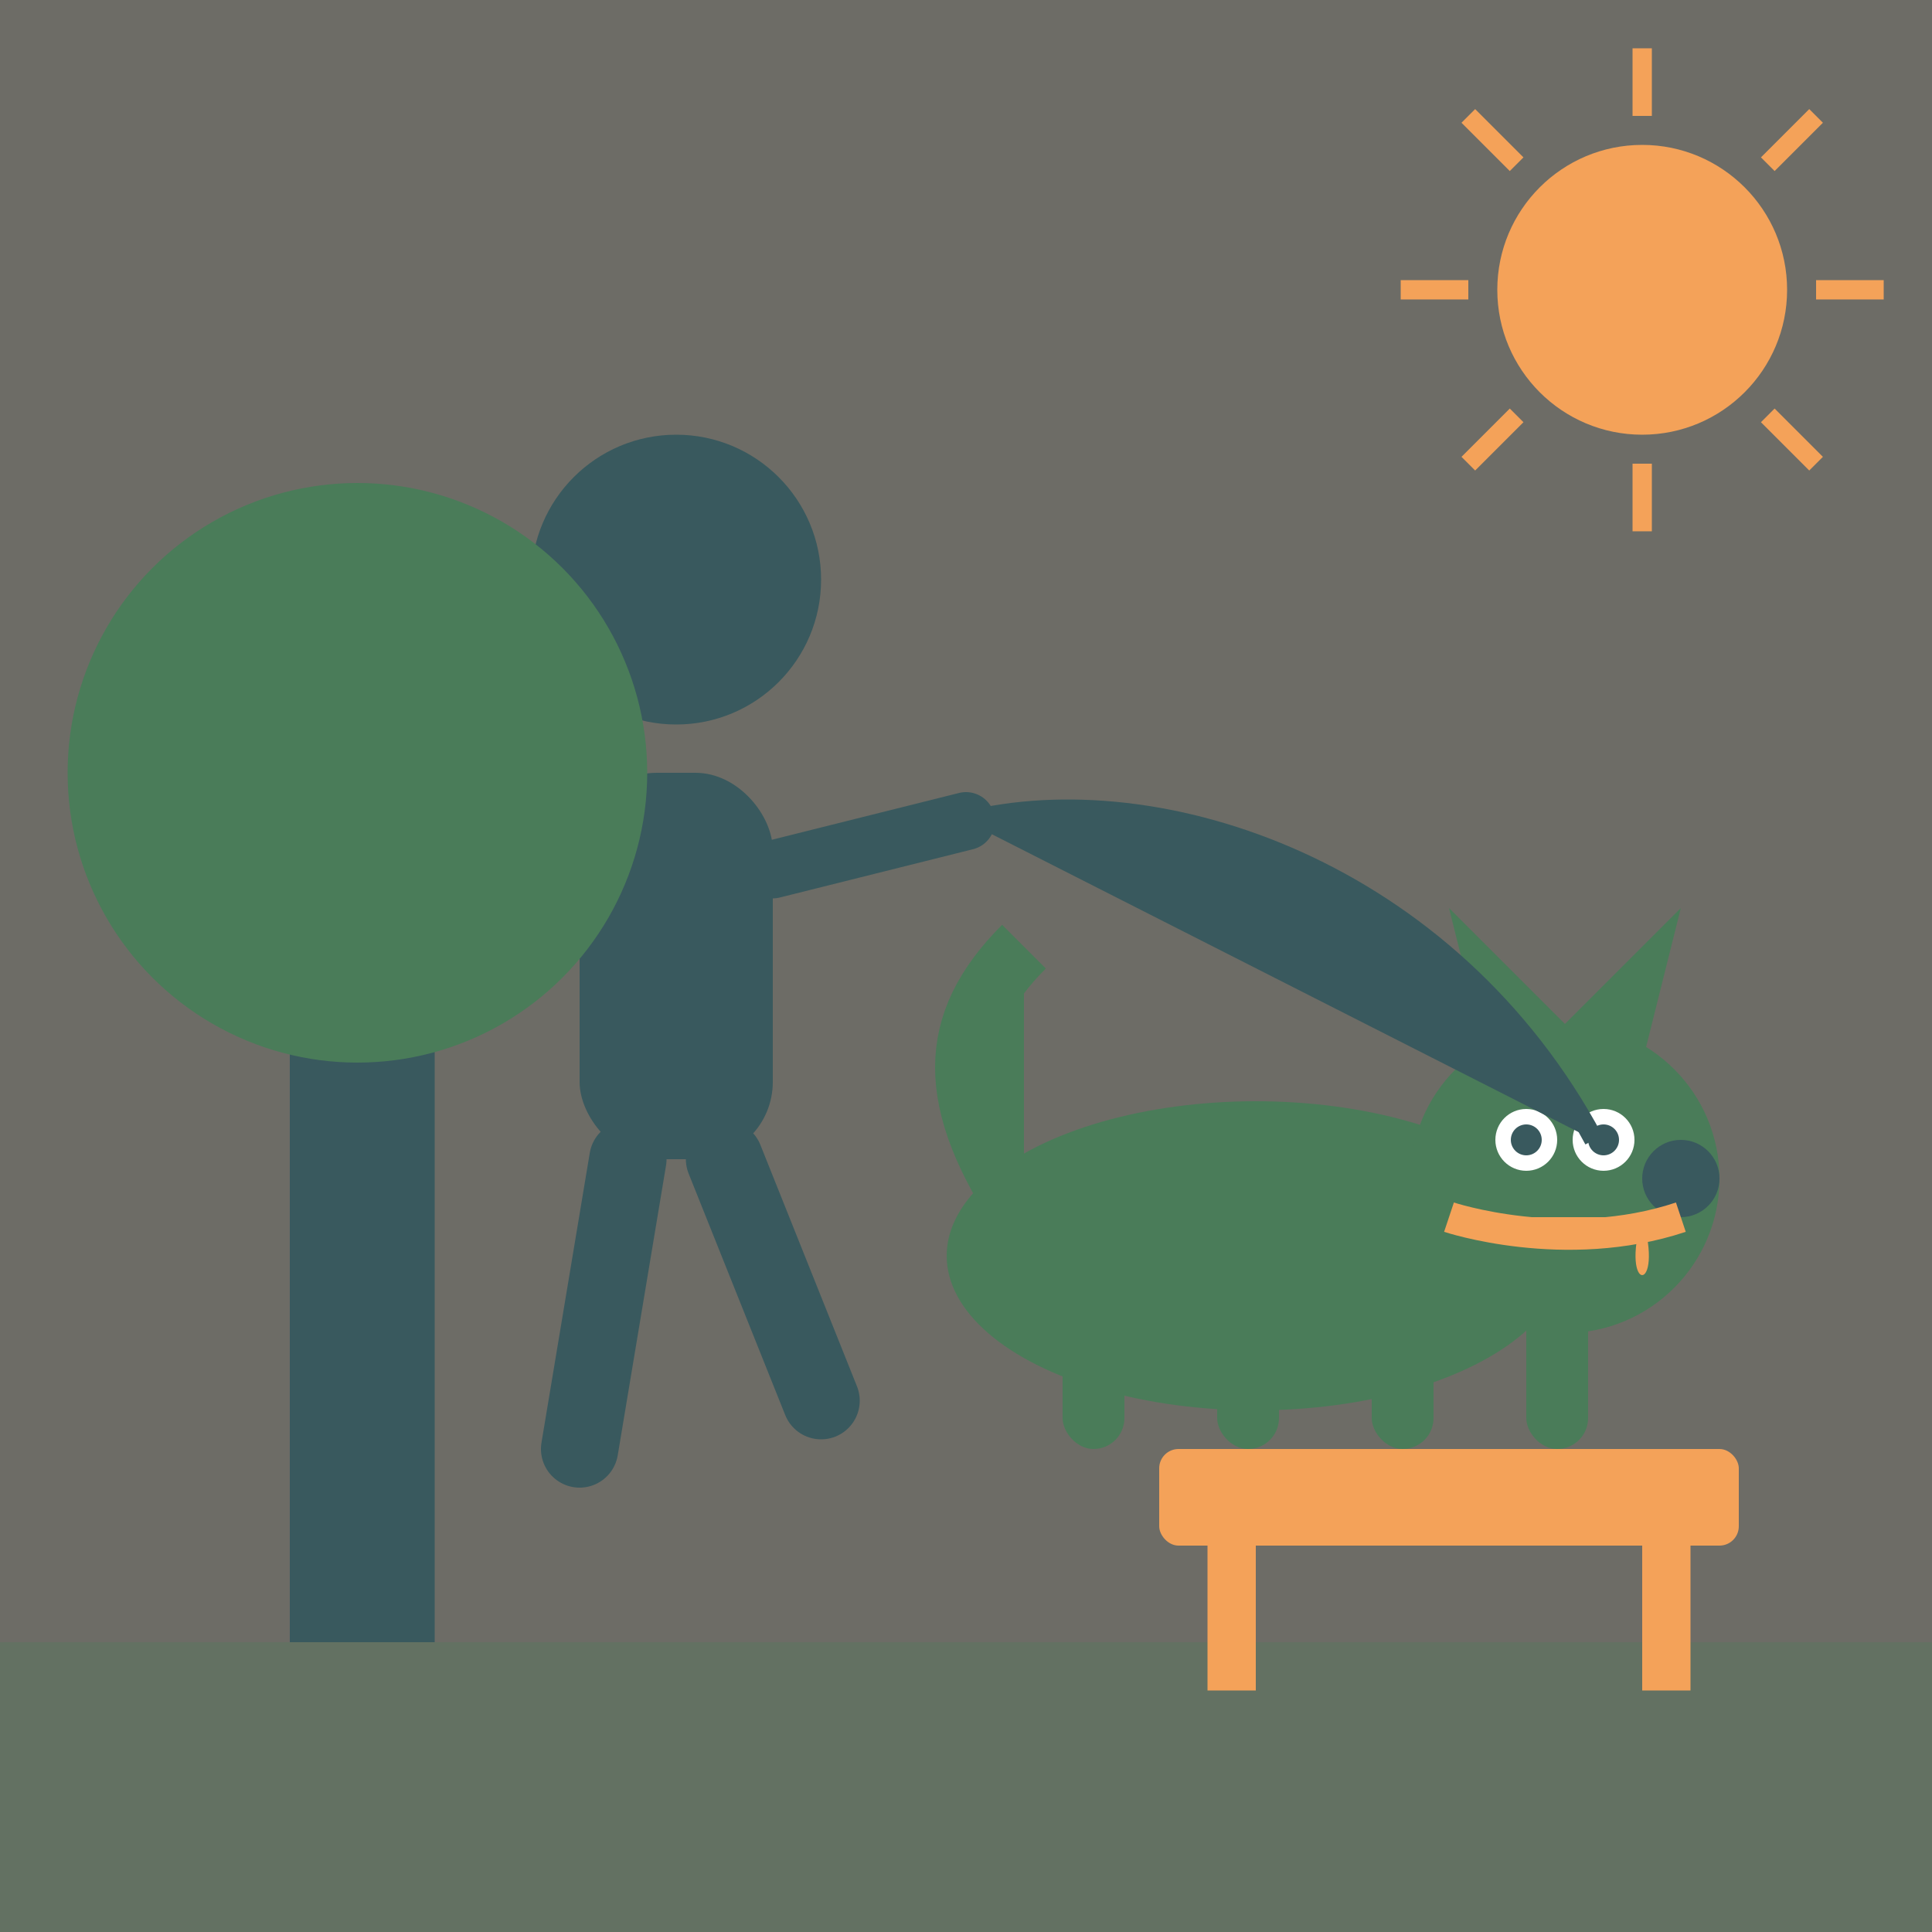 <svg width="200" height="200" xmlns="http://www.w3.org/2000/svg">
  <rect width="100%" height="100%" fill="#333333" stroke="none"/>
  <style>
    .primary { fill: #4a7c59; }
    .secondary { fill: #39595e; }
    .accent { fill: #f4a259; }
    .white { fill: #ffffff; }
    .light { fill: #f4f1de; }
  </style>
  
  <!-- Background -->
  <rect class="light" x="0" y="0" width="200" height="200" opacity="0.3" />
  
  <!-- Person walking dog -->
  <g transform="translate(100, 130)">
    <!-- Person -->
    <g transform="translate(-30, 0)">
      <!-- Body -->
      <rect class="secondary" x="-10" y="-50" width="20" height="40" rx="8" />
      
      <!-- Head -->
      <circle class="secondary" cx="0" cy="-70" r="15" />
      
      <!-- Arms -->
      <line stroke="#39595e" stroke-width="6" stroke-linecap="round" x1="-10" y1="-40" x2="-25" y2="-30" />
      <line stroke="#39595e" stroke-width="6" stroke-linecap="round" x1="10" y1="-40" x2="30" y2="-45" />
      
      <!-- Legs -->
      <line stroke="#39595e" stroke-width="8" stroke-linecap="round" x1="-5" y1="-10" x2="-10" y2="20" />
      <line stroke="#39595e" stroke-width="8" stroke-linecap="round" x1="5" y1="-10" x2="15" y2="15" />
    </g>
    
    <!-- Dog -->
    <g transform="translate(30, 0) scale(0.8)">
      <!-- Body -->
      <ellipse class="primary" cx="0" cy="0" rx="40" ry="20" />
      
      <!-- Head -->
      <circle class="primary" cx="40" cy="-10" r="20" />
      
      <!-- Ears -->
      <path class="primary" d="M30,-25 L25,-45 L40,-30 Z" />
      <path class="primary" d="M50,-25 L55,-45 L40,-30 Z" />
      
      <!-- Legs -->
      <rect class="primary" x="-25" y="0" width="8" height="25" rx="4" />
      <rect class="primary" x="-5" y="0" width="8" height="25" rx="4" />
      <rect class="primary" x="15" y="0" width="8" height="25" rx="4" />
      <rect class="primary" x="35" y="0" width="8" height="25" rx="4" />
      
      <!-- Tail -->
      <path class="primary" d="M-30,-5 C-40,-20 -40,-30 -30,-40" stroke="#4a7c59" stroke-width="8" fill="none" />
      
      <!-- Eyes -->
      <circle class="white" cx="35" cy="-15" r="4" />
      <circle class="white" cx="45" cy="-15" r="4" />
      <circle class="secondary" cx="35" cy="-15" r="2" />
      <circle class="secondary" cx="45" cy="-15" r="2" />
      
      <!-- Nose -->
      <circle class="secondary" cx="55" cy="-10" r="5" />
      
      <!-- Tongue -->
      <path class="accent" d="M50,-5 C47,5 53,5 50,-5" />
      
      <!-- Collar -->
      <path class="accent" d="M25,-5 C25,-5 40,0 55,-5" stroke="#f4a259" stroke-width="4" fill="none" />
    </g>
    
    <!-- Leash -->
    <path class="secondary" d="M0,-45 C20,-50 50,-40 65,-12" stroke="#39595e" stroke-width="2" fill="none" />
  </g>
  
  <!-- Park elements -->
  <g transform="translate(0, 0)">
    <!-- Grass base -->
    <rect class="primary" x="0" y="170" width="200" height="30" opacity="0.3" />
    
    <!-- Tree -->
    <rect class="secondary" x="30" y="100" width="15" height="70" />
    <circle class="primary" cx="37" cy="80" r="30" />
    
    <!-- Bench -->
    <rect class="accent" x="120" y="150" width="60" height="10" rx="2" />
    <rect class="accent" x="125" y="160" width="5" height="15" />
    <rect class="accent" x="170" y="160" width="5" height="15" />
  </g>
  
  <!-- Sun -->
  <g transform="translate(170, 30)">
    <circle class="accent" cx="0" cy="0" r="15" />
    <line stroke="#f4a259" stroke-width="2" x1="0" y1="-25" x2="0" y2="-18" />
    <line stroke="#f4a259" stroke-width="2" x1="0" y1="18" x2="0" y2="25" />
    <line stroke="#f4a259" stroke-width="2" x1="-25" y1="0" x2="-18" y2="0" />
    <line stroke="#f4a259" stroke-width="2" x1="18" y1="0" x2="25" y2="0" />
    <line stroke="#f4a259" stroke-width="2" x1="-18" y1="-18" x2="-13" y2="-13" />
    <line stroke="#f4a259" stroke-width="2" x1="13" y1="13" x2="18" y2="18" />
    <line stroke="#f4a259" stroke-width="2" x1="-18" y1="18" x2="-13" y2="13" />
    <line stroke="#f4a259" stroke-width="2" x1="13" y1="-13" x2="18" y2="-18" />
  </g>
</svg>
